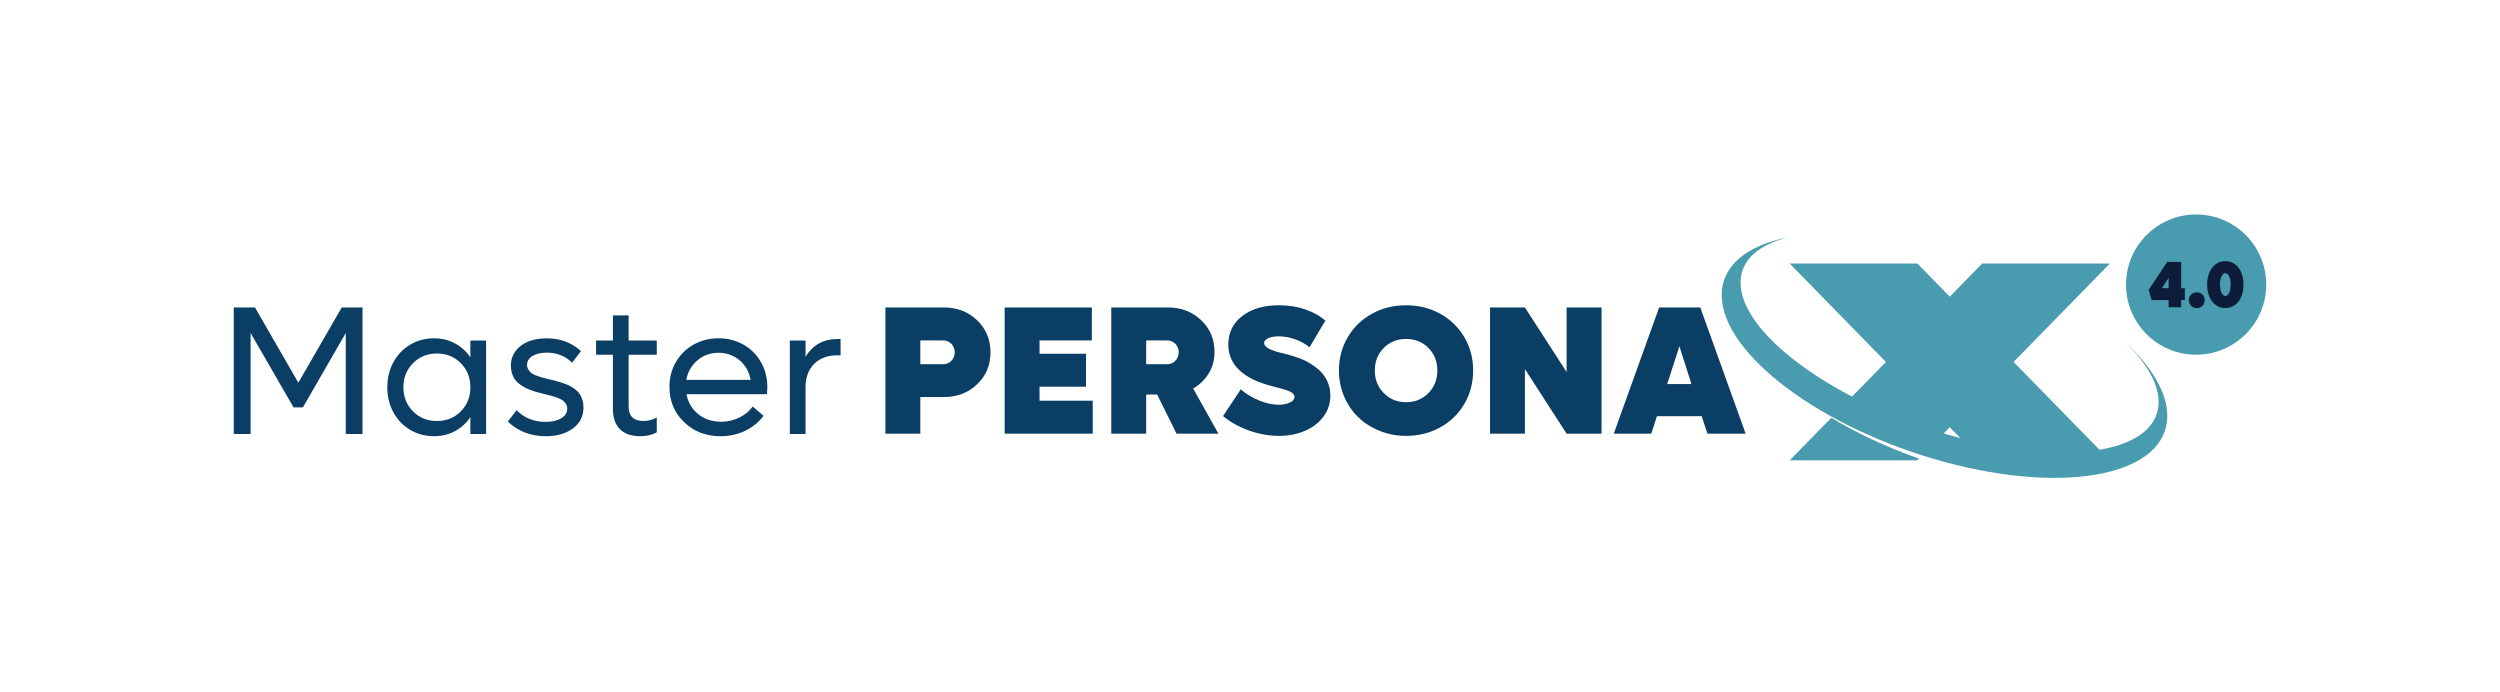 <?xml version="1.0" encoding="UTF-8"?>
<!DOCTYPE svg PUBLIC "-//W3C//DTD SVG 1.0//EN" "http://www.w3.org/TR/2001/REC-SVG-20010904/DTD/svg10.dtd">
<!-- Creator: CorelDRAW -->
<svg xmlns="http://www.w3.org/2000/svg" xml:space="preserve" width="3322px" height="920px" version="1.0" style="shape-rendering:geometricPrecision; text-rendering:geometricPrecision; image-rendering:optimizeQuality; fill-rule:evenodd; clip-rule:evenodd"
viewBox="0 0 1044.71 289.43"
 xmlns:xlink="http://www.w3.org/1999/xlink"
 xmlns:xodm="http://www.corel.com/coreldraw/odm/2003">
 <defs>
  <style type="text/css">
   <![CDATA[
    .fil1 {fill:#499CAF}
    .fil2 {fill:#0A3E65;fill-rule:nonzero}
    .fil3 {fill:#0D1C38;fill-rule:nonzero}
    .fil0 {fill:white;fill-opacity:0}
   ]]>
  </style>
 </defs>
 <g id="Layer_x0020_1">
  <polygon class="fil0" points="0,0 1044.71,0 1044.71,289.43 0,289.43 "/>
  <g id="_2305551444736">
   <g>
    <path class="fil1" d="M876.67 192.44l-19.51 0c-2.29,-0.18 -4.63,-0.42 -7.03,-0.71 -3.7,-0.77 -7.45,-1.64 -11.25,-2.59 -6.52,-1.64 -12.88,-3.47 -19.04,-5.46l-4.96 -5.08 -3.98 4.06c-13.63,-4.53 -26.32,-10.17 -37.33,-16.4l1.69 -1.73 12.93 -13.22 -34.68 -35.46 -5.36 -5.49 -0.18 -0.18 0.69 0 2.55 0 6.97 0 43.16 0 13.54 13.84 13.53 -13.84 53.38 0 -40.23 41.13 39.69 40.58c-1.48,0.22 -3.01,0.4 -4.58,0.55zm-74.64 -0.7l-0.69 0.7 -53.37 0 17.38 -17.78c10.8,6.47 23.25,12.33 36.68,17.08z"/>
    <path class="fil1" d="M888.57 143.37c10.86,10.22 17.24,20.86 17.24,30.48 0,24.57 -41.7,33.2 -93.14,19.25 -51.43,-13.94 -93.13,-45.16 -93.13,-69.74 0,-12.42 10.64,-20.76 27.81,-24.18 -12.18,3.08 -19.62,9.33 -19.92,18.4 -0.71,21.22 37.84,49.85 86.09,63.95 48.26,14.09 87.95,8.32 88.66,-12.91 0.26,-7.78 -4.77,-16.55 -13.61,-25.25z"/>
   </g>
   <circle class="fil1" cx="917.87" cy="118.97" r="29.31"/>
   <path class="fil2" d="M394.4 128.54c5.54,0 10.17,1.78 13.89,5.36 3.72,3.57 5.58,8.03 5.58,13.38 0,5.35 -1.86,9.81 -5.58,13.36 -3.72,3.55 -8.35,5.34 -13.89,5.34l-9.86 0 0 15.3 -14.59 0 0 -52.74 24.45 0zm-0.31 23.71c1.38,0 2.52,-0.47 3.44,-1.43 0.92,-0.94 1.38,-2.13 1.38,-3.54 0,-1.42 -0.46,-2.6 -1.38,-3.54 -0.92,-0.94 -2.06,-1.43 -3.44,-1.43l-9.55 0 0 9.94 9.55 0z"/>
   <polygon id="_1" class="fil2" points="434.37,167.51 456.61,167.51 456.61,181.28 419.79,181.28 419.79,128.54 456.24,128.54 456.24,142.31 434.37,142.31 434.37,147.88 453.79,147.88 453.79,161.65 434.37,161.65 "/>
   <path id="_2" class="fil2" d="M491.64 181.28l-8.09 -16.35 -4.6 0 0 16.35 -14.59 0 0 -52.74 23.7 0c5.55,0 10.17,1.78 13.89,5.33 3.72,3.54 5.58,7.96 5.58,13.26 0,3.28 -0.8,6.26 -2.41,8.93 -1.6,2.66 -3.78,4.77 -6.54,6.34l10.56 18.88 -17.5 0zm-12.69 -38.97l0 9.94 8.77 0c1.37,0 2.51,-0.47 3.43,-1.43 0.93,-0.94 1.39,-2.13 1.39,-3.54 0,-1.42 -0.46,-2.6 -1.39,-3.54 -0.92,-0.94 -2.06,-1.43 -3.43,-1.43l-8.77 0z"/>
   <path id="_3" class="fil2" d="M534.39 182.21c-4.14,0 -8.32,-0.76 -12.55,-2.27 -4.23,-1.53 -7.81,-3.53 -10.75,-6.01l7.39 -11.16c2.27,1.93 4.84,3.49 7.73,4.66 2.88,1.17 5.58,1.76 8.1,1.76 1.84,0 3.4,-0.31 4.7,-0.91 1.29,-0.58 1.94,-1.38 1.94,-2.38 0,-0.92 -0.65,-1.67 -1.94,-2.24 -1.3,-0.57 -3.59,-1.26 -6.9,-2.09 -12.55,-3.11 -18.82,-8.97 -18.82,-17.58 0,-4.91 1.94,-8.89 5.81,-11.88 3.88,-3 9.01,-4.5 15.43,-4.5 4.01,0 7.69,0.59 11.04,1.77 3.37,1.19 6.13,2.74 8.3,4.65l-6.65 11.16c-1.62,-1.39 -3.6,-2.51 -5.93,-3.34 -2.34,-0.84 -4.65,-1.25 -6.9,-1.25 -1.82,0 -3.3,0.26 -4.43,0.78 -1.13,0.52 -1.7,1.21 -1.7,2.05 0,1.67 2.65,3.1 7.95,4.29 0.92,0.21 1.76,0.41 2.52,0.63 0.75,0.2 1.86,0.56 3.3,1.06 1.44,0.49 2.73,1.03 3.85,1.6 1.12,0.57 2.33,1.34 3.65,2.29 1.33,0.96 2.42,1.99 3.3,3.09 0.89,1.09 1.63,2.4 2.23,3.95 0.59,1.55 0.89,3.19 0.89,4.96 0,3.29 -0.95,6.22 -2.85,8.8 -1.91,2.6 -4.5,4.59 -7.77,6 -3.26,1.41 -6.92,2.11 -10.94,2.11z"/>
   <path id="_4" class="fil2" d="M587.61 182.21c-3.93,0 -7.64,-0.7 -11.1,-2.11 -3.47,-1.41 -6.45,-3.32 -8.95,-5.73 -2.48,-2.4 -4.44,-5.31 -5.87,-8.67 -1.43,-3.38 -2.15,-6.98 -2.15,-10.8 0,-5.11 1.22,-9.74 3.67,-13.91 2.43,-4.17 5.79,-7.44 10.09,-9.81 4.29,-2.38 9.05,-3.57 14.31,-3.57 5.25,0 10.01,1.19 14.29,3.57 4.28,2.37 7.63,5.64 10.08,9.81 2.43,4.17 3.66,8.8 3.66,13.91 0,5.09 -1.23,9.73 -3.66,13.91 -2.45,4.19 -5.8,7.46 -10.08,9.83 -4.28,2.38 -9.04,3.57 -14.29,3.57zm-9.31 -17.86c2.5,2.53 5.61,3.79 9.31,3.79 3.71,0 6.8,-1.26 9.3,-3.79 2.51,-2.52 3.76,-5.67 3.76,-9.45 0,-3.79 -1.25,-6.93 -3.73,-9.46 -2.49,-2.5 -5.61,-3.75 -9.33,-3.75 -3.73,0 -6.85,1.25 -9.33,3.75 -2.49,2.53 -3.74,5.67 -3.74,9.46 0,3.78 1.25,6.93 3.76,9.45z"/>
   <polygon id="_5" class="fil2" points="654.71,128.54 669.31,128.54 669.31,181.28 654.71,181.28 637.28,154.3 637.28,181.28 622.7,181.28 622.7,128.54 637.28,128.54 654.71,155.52 "/>
   <path id="_6" class="fil2" d="M713.58 181.28l-2.39 -7.28 -18.73 0 -2.36 7.28 -15.67 0 18.96 -52.74 17.2 0 18.96 52.74 -15.97 0zm-16.83 -20.72l10.15 0 -5.04 -15.82 -5.11 15.82z"/>
   <path class="fil3" d="M913.16 120.48l0 4.95 -1.54 0 0 3.02 -5.25 0 0 -3.02 -7.11 0 -1.21 -4.29 7.74 -11.65 5.83 0 0 10.99 1.54 0zm-9.59 0l2.8 0 0 -4.35 -2.8 4.35z"/>
   <path id="_1_107" class="fil3" d="M918.14 128.79c-0.95,0 -1.74,-0.32 -2.37,-0.96 -0.64,-0.63 -0.96,-1.41 -0.96,-2.34 0,-0.94 0.32,-1.71 0.96,-2.35 0.63,-0.64 1.42,-0.95 2.37,-0.95 0.94,0 1.73,0.31 2.37,0.94 0.63,0.63 0.95,1.42 0.95,2.36 0,0.94 -0.32,1.72 -0.95,2.35 -0.64,0.63 -1.43,0.95 -2.37,0.95z"/>
   <path id="_2_108" class="fil3" d="M934.03 127.55c-1.16,0.82 -2.48,1.24 -3.95,1.24 -1.48,0 -2.8,-0.42 -3.96,-1.24 -1.16,-0.83 -2.05,-1.99 -2.69,-3.49 -0.64,-1.49 -0.96,-3.19 -0.96,-5.09 0,-1.91 0.32,-3.61 0.96,-5.11 0.64,-1.49 1.53,-2.65 2.69,-3.47 1.16,-0.82 2.48,-1.23 3.96,-1.23 1.47,0 2.79,0.41 3.95,1.23 1.16,0.82 2.06,1.98 2.7,3.47 0.63,1.5 0.95,3.2 0.95,5.11 0,1.9 -0.32,3.6 -0.95,5.09 -0.64,1.5 -1.54,2.66 -2.7,3.49zm-3.95 -3.82c0.65,0 1.18,-0.44 1.6,-1.33 0.42,-0.89 0.62,-2.03 0.62,-3.43 0,-1.41 -0.2,-2.55 -0.61,-3.43 -0.41,-0.88 -0.95,-1.32 -1.61,-1.32 -0.65,0 -1.18,0.44 -1.6,1.32 -0.42,0.89 -0.63,2.03 -0.63,3.43 0,1.39 0.21,2.53 0.63,3.42 0.42,0.9 0.95,1.34 1.6,1.34z"/>
   <polygon class="fil2" points="142.67,128.54 151.35,128.54 151.35,181.42 144.35,181.42 144.35,139.21 126.43,170.31 122.53,170.31 104.57,139.21 104.57,181.42 97.53,181.42 97.53,128.54 106.41,128.54 124.52,159.98 "/>
   <path id="_1_109" class="fil2" d="M196.44 142.35l6.57 0 0 39.07 -6.57 0 0 -7.04c-1.68,2.51 -3.84,4.45 -6.47,5.87 -2.63,1.4 -5.54,2.1 -8.73,2.1 -3.67,0 -7,-0.89 -9.99,-2.67 -2.99,-1.78 -5.33,-4.24 -7.02,-7.37 -1.68,-3.12 -2.52,-6.6 -2.52,-10.42 0,-3.82 0.84,-7.29 2.52,-10.42 1.69,-3.13 4.03,-5.6 7.02,-7.37 2.99,-1.79 6.32,-2.68 9.99,-2.68 3.19,0 6.1,0.7 8.73,2.12 2.63,1.4 4.79,3.36 6.47,5.85l0 -7.04zm-13.97 33.64c3.99,0 7.32,-1.34 9.98,-4.03 2.66,-2.7 3.99,-6.06 3.99,-10.07 0,-4.02 -1.33,-7.37 -3.99,-10.06 -2.66,-2.7 -5.99,-4.05 -9.98,-4.05 -4.02,0 -7.35,1.35 -10.02,4.05 -2.67,2.69 -4.01,6.04 -4.01,10.06 0,4.01 1.34,7.37 4.01,10.07 2.67,2.69 6,4.03 10.02,4.03z"/>
   <path id="_2_110" class="fil2" d="M227.96 182.35c-6.31,0 -11.6,-2.04 -15.86,-6.13l3.66 -4.75c3.2,3.27 7.23,4.89 12.1,4.89 2.64,0 4.81,-0.48 6.5,-1.47 1.7,-0.98 2.56,-2.33 2.56,-4.06 0,-0.73 -0.2,-1.38 -0.55,-1.96 -0.36,-0.59 -0.78,-1.06 -1.27,-1.45 -0.5,-0.37 -1.21,-0.74 -2.17,-1.1 -0.97,-0.35 -1.8,-0.63 -2.52,-0.83 -0.7,-0.18 -1.71,-0.43 -3.01,-0.76 -1.19,-0.3 -2.15,-0.54 -2.84,-0.73 -0.7,-0.18 -1.61,-0.47 -2.72,-0.88 -1.11,-0.4 -2,-0.78 -2.69,-1.15 -0.68,-0.38 -1.43,-0.87 -2.24,-1.48 -0.81,-0.62 -1.45,-1.27 -1.91,-1.96 -0.46,-0.67 -0.85,-1.5 -1.17,-2.46 -0.3,-0.96 -0.46,-2.02 -0.46,-3.16 0,-2.45 0.71,-4.56 2.1,-6.33 1.39,-1.77 3.21,-3.07 5.43,-3.91 2.22,-0.83 4.7,-1.25 7.44,-1.25 5.64,0 10.41,1.78 14.34,5.35l-3.71 4.83c-2.87,-2.8 -6.38,-4.19 -10.55,-4.19 -2.37,0 -4.34,0.44 -5.91,1.34 -1.57,0.91 -2.37,2.16 -2.37,3.78 0,0.75 0.2,1.42 0.57,2 0.37,0.59 0.8,1.06 1.29,1.45 0.48,0.37 1.22,0.74 2.22,1.1 1.01,0.37 1.84,0.63 2.53,0.83 0.69,0.18 1.71,0.43 3.05,0.76 1.18,0.27 2.11,0.5 2.82,0.69 0.72,0.19 1.63,0.48 2.72,0.85 1.09,0.37 1.98,0.74 2.67,1.09 0.69,0.37 1.43,0.85 2.23,1.45 0.8,0.6 1.43,1.24 1.87,1.9 0.45,0.68 0.83,1.49 1.14,2.45 0.32,0.97 0.47,2.01 0.47,3.13 0,3.77 -1.48,6.73 -4.45,8.89 -2.97,2.16 -6.74,3.23 -11.31,3.23z"/>
   <path id="_3_111" class="fil2" d="M274.36 148.3l-11.76 0 0 21.64c0,4.03 2.1,6.05 6.29,6.05 1.82,0 3.65,-0.48 5.47,-1.45l0 6.2c-1.97,1.08 -4.26,1.61 -6.85,1.61 -3.77,0 -6.63,-0.98 -8.57,-2.95 -1.94,-1.96 -2.91,-4.77 -2.91,-8.41l0 -22.69 -7.04 0 0 -5.95 7.04 0 0 -10.51 6.57 0 0 10.51 11.76 0 0 5.95z"/>
   <path id="_4_112" class="fil2" d="M320.59 161.89c0,0.37 -0.06,1.34 -0.17,2.91l-33.65 0c0.68,3.45 2.31,6.22 4.92,8.33 2.61,2.11 5.8,3.17 9.57,3.17 2.78,0 5.36,-0.6 7.7,-1.79 2.35,-1.17 4.18,-2.71 5.5,-4.57l4.53 3.88c-1.97,2.65 -4.53,4.73 -7.66,6.26 -3.13,1.52 -6.56,2.27 -10.3,2.27 -6.11,0 -11.21,-1.96 -15.27,-5.91 -4.07,-3.93 -6.1,-8.84 -6.1,-14.7 0,-3.8 0.89,-7.24 2.68,-10.35 1.78,-3.1 4.24,-5.54 7.38,-7.32 3.14,-1.76 6.64,-2.65 10.49,-2.65 3.81,0 7.28,0.89 10.4,2.65 3.11,1.78 5.57,4.23 7.33,7.36 1.77,3.13 2.65,6.62 2.65,10.46zm-20.46 -14.41c-3.4,0 -6.32,1.05 -8.8,3.16 -2.46,2.11 -4.01,4.84 -4.63,8.17l26.9 0c-0.62,-3.38 -2.16,-6.13 -4.64,-8.21 -2.47,-2.08 -5.42,-3.12 -8.83,-3.12z"/>
   <path id="_5_113" class="fil2" d="M349.89 141.72l1.31 0 0 6.81 -1.31 0c-4.12,0 -7.37,1.2 -9.75,3.6 -2.39,2.42 -3.58,5.66 -3.58,9.76l0 19.53 -6.58 0 0 -39.07 6.58 0 0 6.74c3.07,-4.91 7.51,-7.37 13.33,-7.37z"/>
  </g>
 </g>
</svg>
